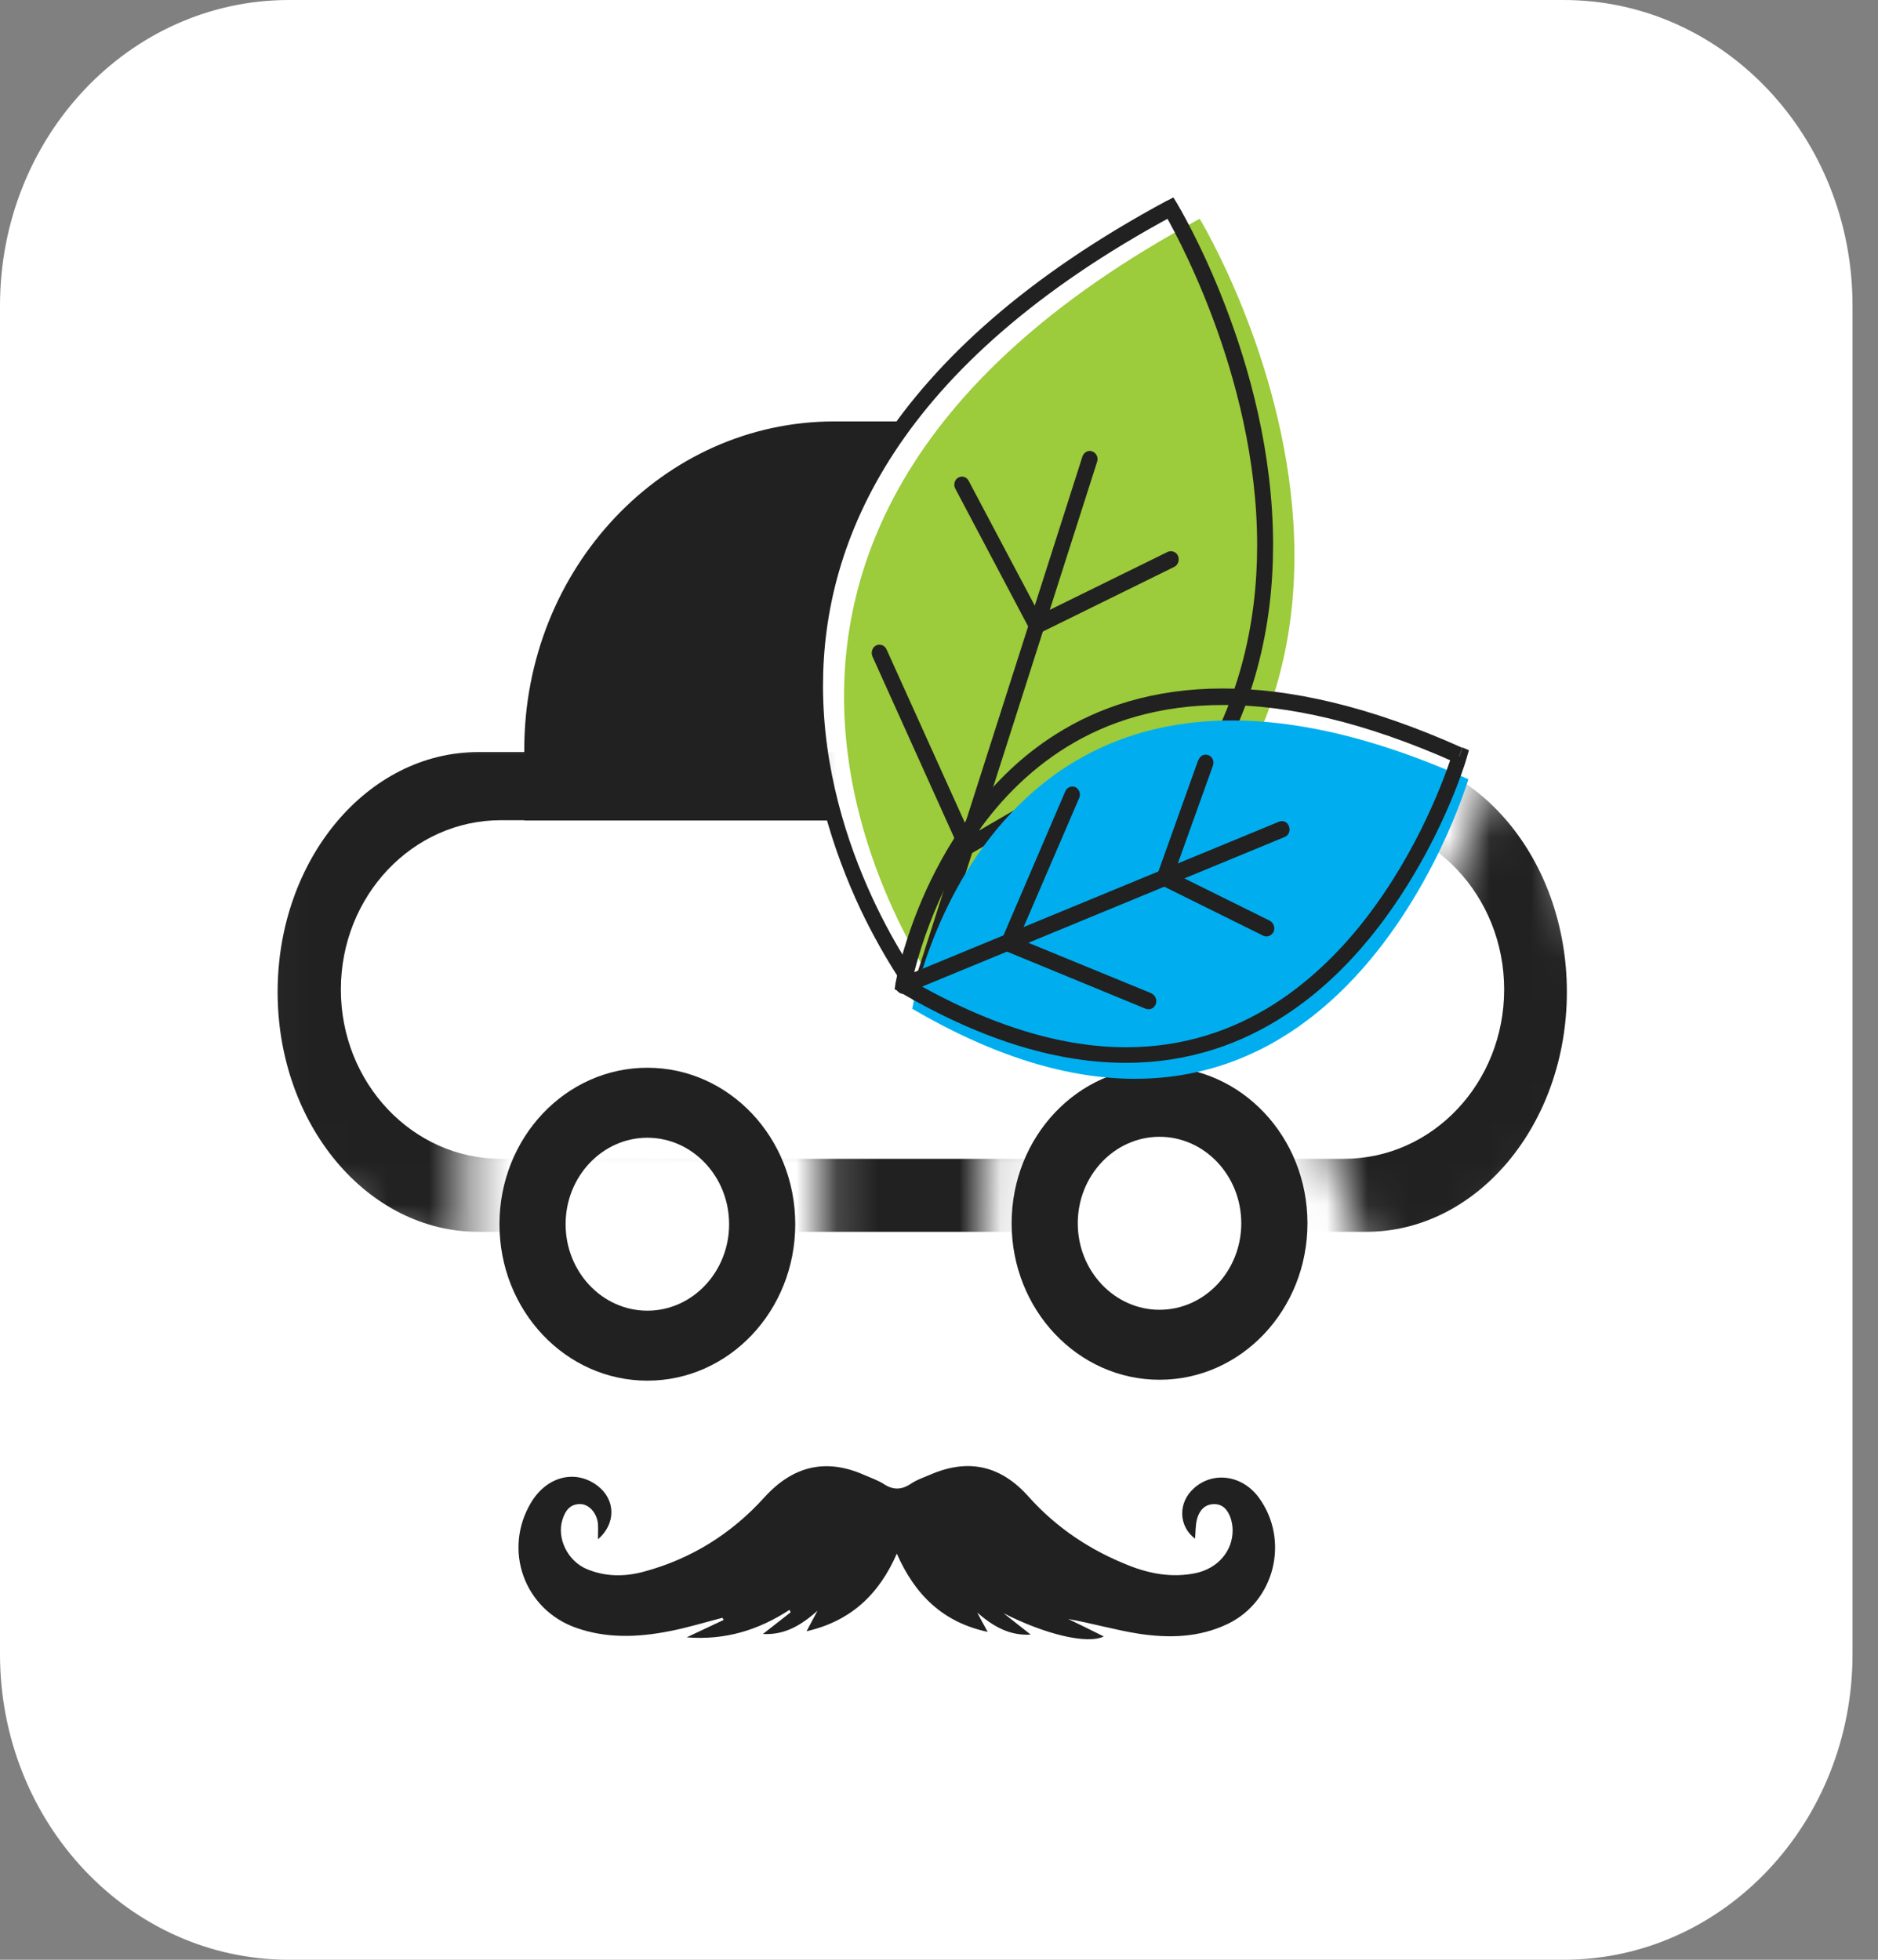 <svg width="46" height="48" viewBox="0 0 46 48" fill="none" xmlns="http://www.w3.org/2000/svg">
<rect x="0" y="0" width="46" height="48" fill="#808080" stroke="none"/>
<path d="M38.301 0H7.076C3.168 0 0 3.351 0 7.485V40.515C0 44.649 3.168 48 7.076 48H38.301C42.209 48 45.376 44.649 45.376 40.515V7.485C45.376 3.351 42.209 0 38.301 0Z" fill="white"/>
<path d="M20.435 20.097H12.842V18.353C12.842 13.922 16.239 10.322 20.435 10.322H22.338C22.338 10.322 20.498 12.275 20.123 14.91C19.791 17.238 20.435 20.097 20.435 20.097Z" fill="#212121"/>
<path d="M32.025 29.962C32.025 32.08 30.404 33.794 28.402 33.794C26.399 33.794 24.779 32.08 24.779 29.962C24.779 27.843 26.399 26.129 28.402 26.129C30.404 26.129 32.025 27.843 32.025 29.962ZM28.402 27.843C27.298 27.843 26.399 28.794 26.399 29.962C26.399 31.129 27.298 32.08 28.402 32.08C29.506 32.08 30.404 31.129 30.404 29.962C30.404 28.794 29.506 27.843 28.402 27.843Z" fill="#212121"/>
<path d="M19.479 29.984C19.479 32.102 17.859 33.816 15.857 33.816C13.854 33.816 12.234 32.102 12.234 29.984C12.234 27.866 13.854 26.152 15.857 26.152C17.859 26.152 19.479 27.866 19.479 29.984ZM15.857 27.866C14.753 27.866 13.854 28.817 13.854 29.984C13.854 31.152 14.753 32.102 15.857 32.102C16.96 32.102 17.859 31.152 17.859 29.984C17.859 28.817 16.96 27.866 15.857 27.866Z" fill="#212121"/>
<mask id="mask0_1_707" style="mask-type:luminance" maskUnits="userSpaceOnUse" x="6" y="17" width="34" height="16">
<path d="M20.024 21.983L19.14 17.642L6.028 17.694V28.315L11.392 31.264L11.385 27.125L20.166 27.447L20.18 31.137L24.079 31.264L24.142 27.447L32.025 26.556L34.027 32.521L39.985 26.796L37.353 17.485L34.685 23.383L20.024 21.983Z" fill="white"/>
</mask>
<g mask="url(#mask0_1_707)">
<path d="M33.461 30.171H11.717C9 30.171 6.8 27.544 6.8 24.296C6.8 21.047 9 18.42 11.717 18.42H33.461C36.178 18.42 38.379 21.047 38.379 24.296C38.379 27.544 36.178 30.171 33.461 30.171ZM36.843 24.236C36.843 21.945 35.088 20.089 32.923 20.089H12.269C10.104 20.089 8.349 21.945 8.349 24.236C8.349 26.526 10.104 28.382 12.269 28.382H32.923C35.088 28.382 36.843 26.526 36.843 24.236Z" fill="#212121"/>
</g>
<path d="M29.385 5.359C29.385 5.359 37.558 18.794 23.23 24.61C23.23 24.61 14.47 13.39 29.385 5.359Z" fill="#9CCB3B"/>
<path d="M28.664 5.097L28.508 5.202C28.635 5.426 30.793 9.116 30.793 13.353C30.793 15.269 30.355 17.29 29.102 19.176C27.843 21.062 25.763 22.814 22.444 24.161L22.515 24.348L22.663 24.221C22.593 24.123 21.963 23.285 21.354 21.96C20.746 20.636 20.159 18.832 20.159 16.796C20.159 15.014 20.611 13.053 21.906 11.078C23.201 9.102 25.352 7.103 28.763 5.269L28.678 5.09L28.593 4.91C25.14 6.766 22.939 8.802 21.595 10.845C20.251 12.889 19.777 14.932 19.777 16.788C19.777 18.966 20.427 20.883 21.071 22.26C21.722 23.63 22.366 24.46 22.373 24.468L22.458 24.58L22.586 24.528C25.961 23.158 28.112 21.362 29.421 19.401C30.73 17.44 31.183 15.329 31.183 13.345C31.183 11.085 30.595 8.997 30.008 7.477C29.421 5.95 28.833 4.992 28.833 4.985L28.741 4.835L28.586 4.918L28.671 5.097H28.664Z" fill="#212121"/>
<path d="M22.685 24.415L26.873 11.309C26.909 11.205 26.852 11.092 26.753 11.055C26.654 11.018 26.548 11.078 26.513 11.182L22.324 24.288C22.288 24.393 22.345 24.505 22.444 24.543C22.543 24.58 22.649 24.52 22.685 24.415Z" fill="#212121"/>
<path d="M23.399 11.968L25.31 15.583L28.763 13.884C28.855 13.839 28.897 13.72 28.855 13.615C28.812 13.518 28.699 13.473 28.6 13.518L25.465 15.059L23.725 11.774C23.675 11.676 23.555 11.646 23.47 11.699C23.378 11.751 23.35 11.878 23.399 11.968Z" fill="#212121"/>
<path d="M27.836 18.106L23.774 20.463L21.715 15.905C21.673 15.808 21.56 15.763 21.461 15.808C21.369 15.853 21.326 15.973 21.369 16.077L23.597 21.017L28.013 18.45C28.105 18.398 28.14 18.278 28.09 18.181C28.041 18.083 27.928 18.046 27.836 18.098V18.106Z" fill="#212121"/>
<path d="M35.966 19.086C35.966 19.086 32.562 30.695 22.345 24.707C22.345 24.707 24.241 13.817 35.966 19.086Z" fill="#00AEEF"/>
<path d="M35.753 18.517L35.569 18.457V18.473C35.506 18.675 34.926 20.486 33.652 22.23C33.015 23.106 32.202 23.959 31.204 24.595C30.199 25.231 29.003 25.65 27.588 25.65C26.074 25.65 24.298 25.171 22.225 23.959L22.133 24.131L22.317 24.168V24.153C22.352 23.959 22.713 22.222 23.831 20.553C24.39 19.715 25.147 18.899 26.145 18.285C27.142 17.672 28.395 17.267 29.959 17.267C31.522 17.267 33.411 17.672 35.676 18.689L35.746 18.502L35.817 18.315C33.517 17.282 31.579 16.863 29.951 16.863C28.267 16.863 26.916 17.312 25.848 17.993C24.241 19.011 23.265 20.538 22.685 21.803C22.111 23.068 21.935 24.079 21.935 24.086L21.913 24.228L22.034 24.296C24.149 25.538 25.989 26.032 27.581 26.032C29.123 26.032 30.425 25.561 31.494 24.857C33.107 23.802 34.211 22.222 34.919 20.913C35.626 19.603 35.93 18.562 35.93 18.547L35.98 18.375L35.824 18.308L35.753 18.495V18.517Z" fill="#212121"/>
<path d="M22.197 24.326L31.466 20.501C31.565 20.463 31.614 20.344 31.572 20.239C31.537 20.134 31.423 20.082 31.324 20.127L22.055 23.951C21.956 23.989 21.907 24.109 21.949 24.213C21.984 24.318 22.098 24.371 22.197 24.326Z" fill="#212121"/>
<path d="M29.35 18.615L28.282 21.601L30.942 22.918C31.034 22.963 31.147 22.918 31.197 22.821C31.239 22.724 31.197 22.604 31.105 22.552L28.763 21.392L29.711 18.749C29.746 18.645 29.697 18.532 29.598 18.495C29.498 18.457 29.392 18.51 29.357 18.615H29.35Z" fill="#212121"/>
<path d="M28.197 24.326L24.949 22.993L26.435 19.543C26.477 19.445 26.435 19.326 26.343 19.281C26.251 19.236 26.138 19.281 26.095 19.378L24.447 23.218L28.062 24.707C28.161 24.745 28.267 24.7 28.31 24.595C28.345 24.49 28.303 24.378 28.204 24.333L28.197 24.326Z" fill="#212121"/>
<path d="M21.977 38.03C21.531 39.063 20.831 39.707 19.755 39.954C19.861 39.752 19.946 39.602 20.024 39.452C19.642 39.789 19.239 40.051 18.687 40.021C18.927 39.834 19.147 39.662 19.366 39.49L19.338 39.43C18.581 39.924 17.767 40.178 16.819 40.103C17.151 39.946 17.434 39.812 17.725 39.677L17.696 39.624C17.258 39.737 16.826 39.871 16.387 39.954C15.63 40.103 14.859 40.133 14.116 39.871C12.835 39.422 12.312 37.955 13.012 36.795C13.401 36.152 14.109 35.979 14.647 36.399C15.078 36.735 15.092 37.319 14.647 37.701C14.647 37.566 14.654 37.446 14.647 37.327C14.625 37.072 14.441 36.855 14.236 36.84C13.975 36.825 13.847 36.99 13.776 37.222C13.635 37.671 13.897 38.225 14.364 38.427C14.824 38.622 15.298 38.622 15.772 38.494C16.911 38.187 17.901 37.581 18.715 36.683C19.423 35.897 20.236 35.71 21.177 36.129C21.333 36.197 21.503 36.256 21.645 36.346C21.871 36.496 22.076 36.496 22.303 36.346C22.458 36.241 22.642 36.181 22.812 36.107C23.732 35.718 24.524 35.897 25.204 36.668C25.897 37.439 26.732 37.985 27.673 38.352C28.189 38.554 28.727 38.644 29.279 38.532C29.824 38.419 30.199 37.993 30.192 37.469C30.192 37.372 30.171 37.267 30.142 37.177C30.072 36.982 29.951 36.833 29.725 36.84C29.506 36.848 29.378 36.997 29.322 37.199C29.279 37.357 29.286 37.529 29.272 37.686C28.869 37.387 28.848 36.81 29.237 36.458C29.711 36.024 30.433 36.129 30.836 36.683C31.593 37.723 31.225 39.22 30.072 39.774C29.371 40.111 28.628 40.126 27.892 40.014C27.319 39.924 26.753 39.759 26.166 39.654C26.463 39.797 26.753 39.939 27.036 40.081C26.626 40.283 25.579 40.021 24.581 39.512C24.793 39.677 25.006 39.849 25.246 40.036C24.715 40.066 24.319 39.827 23.937 39.497C24.015 39.639 24.086 39.782 24.192 39.969C23.109 39.737 22.416 39.078 21.963 38.045L21.977 38.03Z" fill="#212121"/>
</svg>
